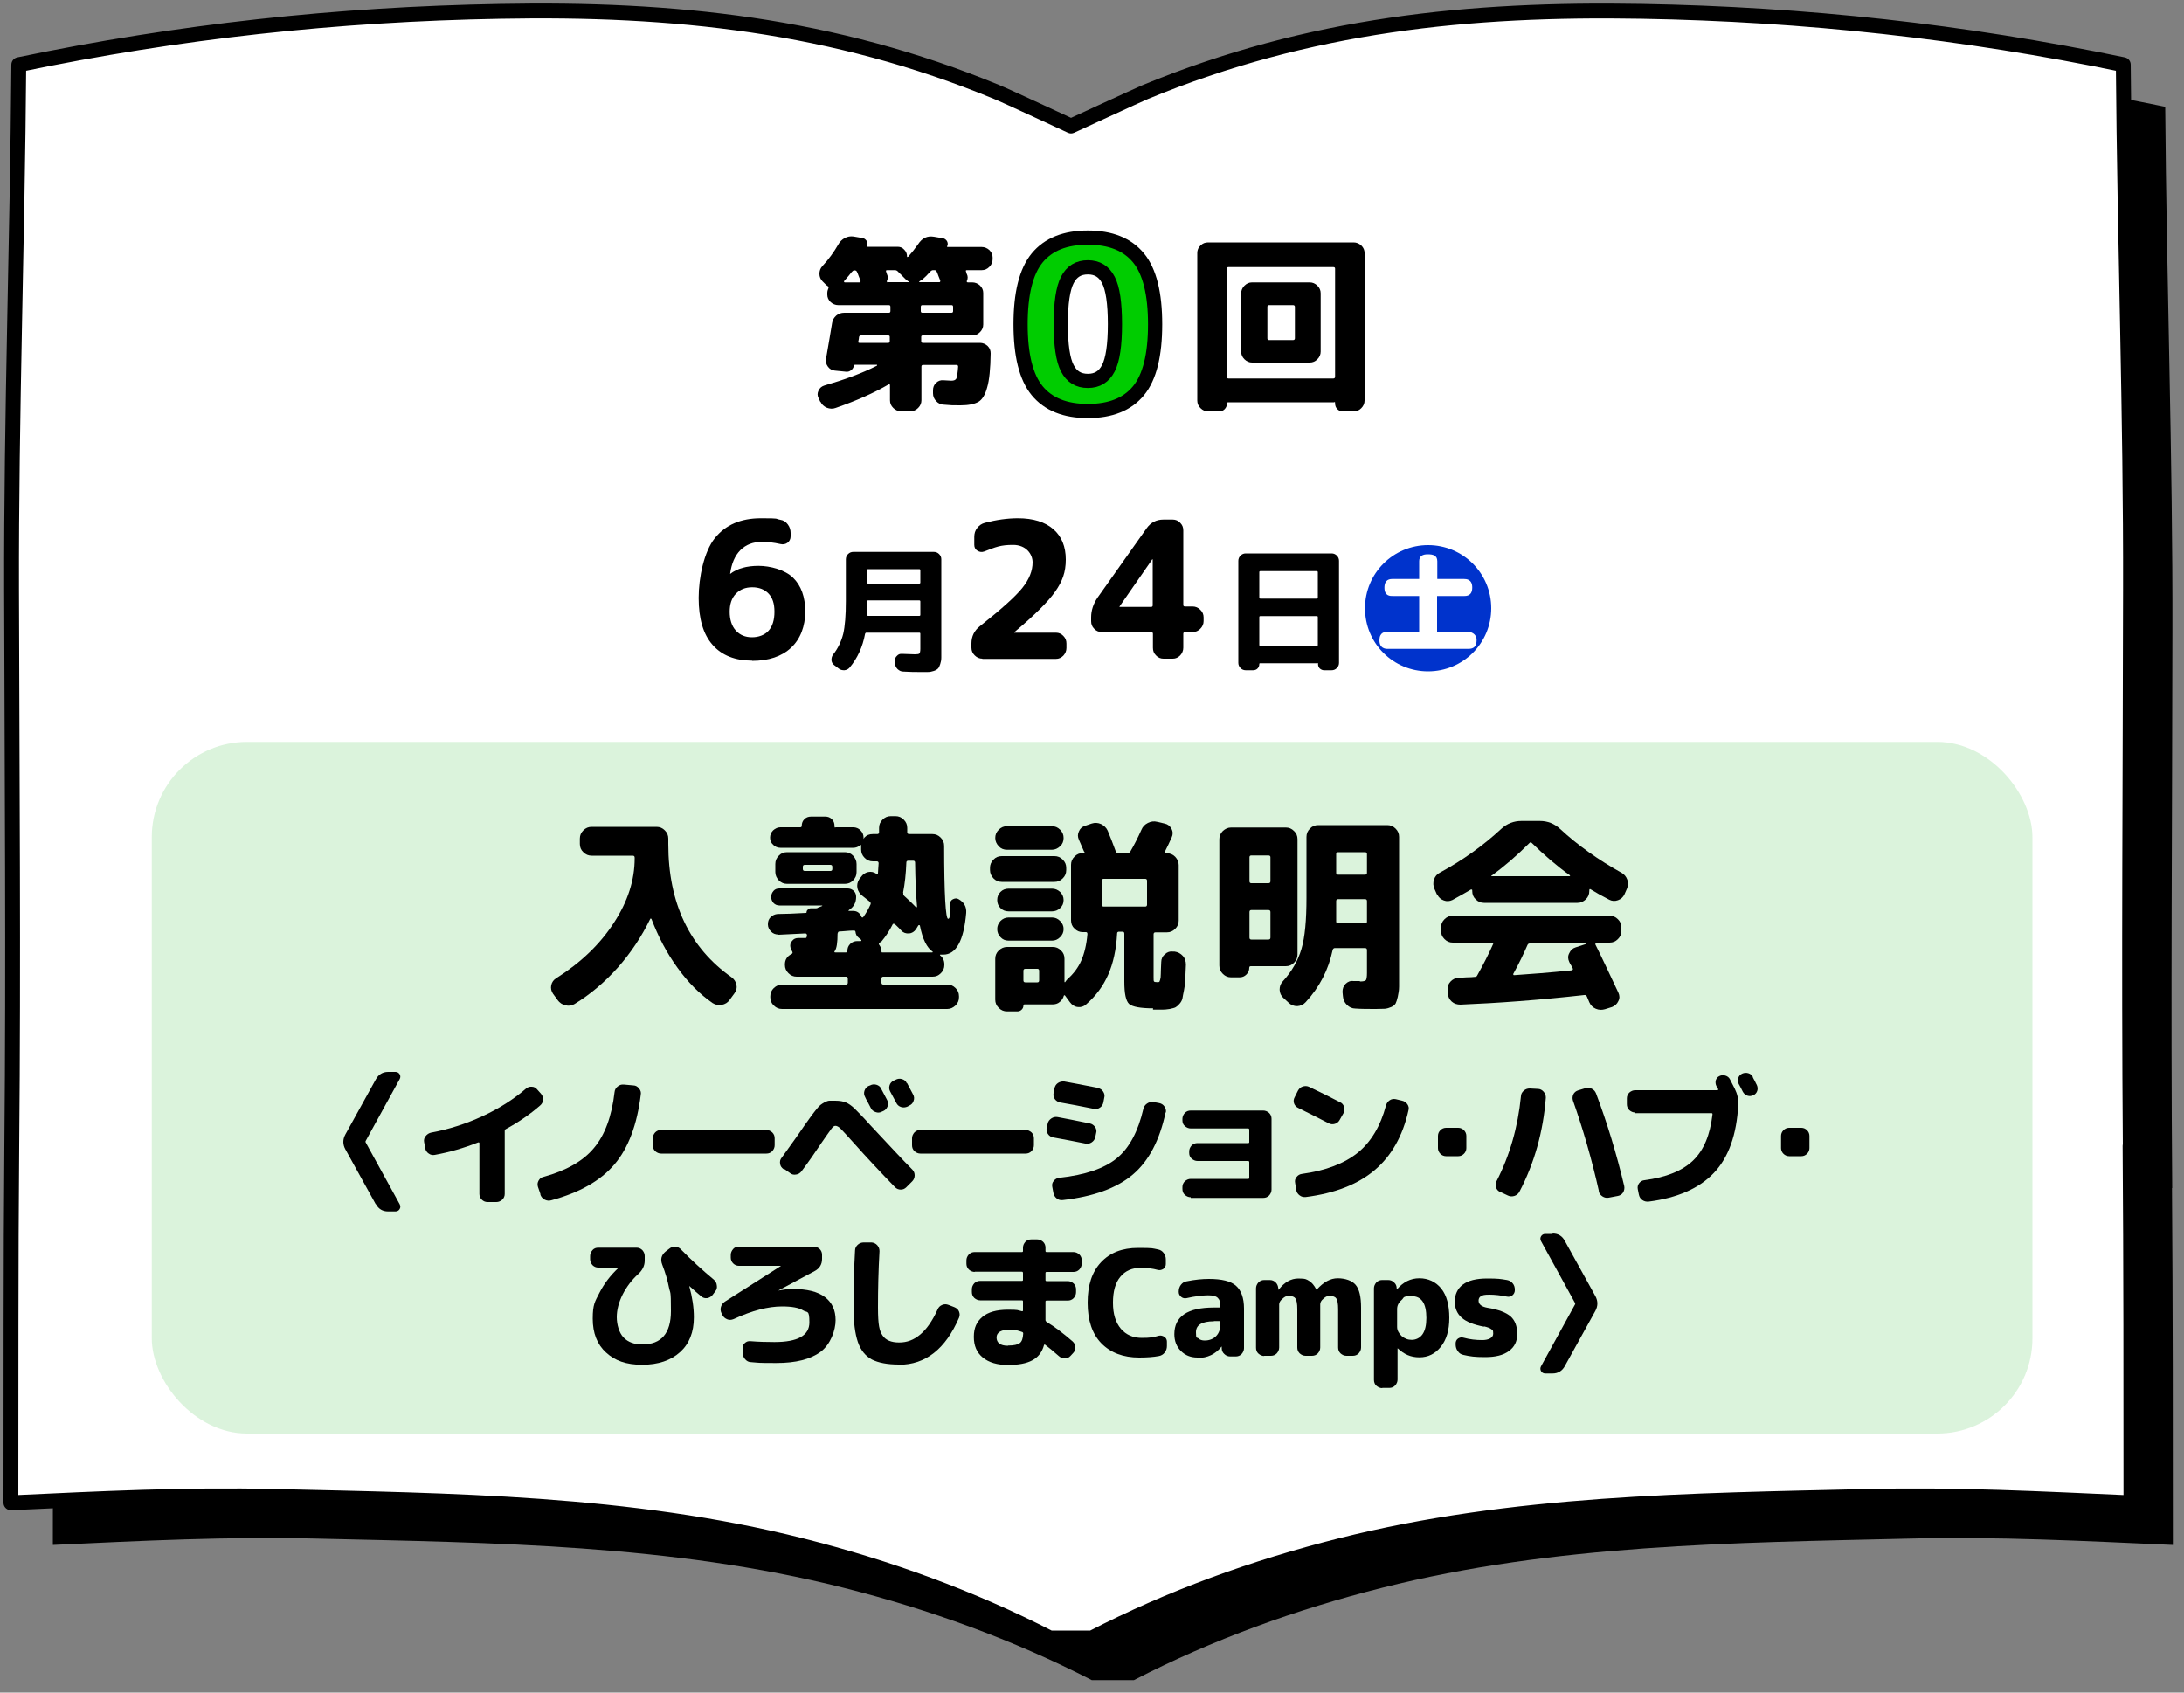 <?xml version="1.0" encoding="UTF-8"?><svg id="_レイヤー_1" xmlns="http://www.w3.org/2000/svg" viewBox="0 0 1000 775"><rect x="0" y="0" width="1000" height="775" fill="#808080" stroke="none"/><defs><style>.cls-1{fill:#0c0;stroke-width:6.5px;}.cls-1,.cls-2{stroke:#000;stroke-linecap:round;stroke-linejoin:round;}.cls-3{fill:#4ec753;opacity:.2;}.cls-3,.cls-4,.cls-5{stroke-width:0px;}.cls-5{fill:#03c;}.cls-2{fill:#fff;stroke-width:6.8px;}</style></defs><path class="cls-4" d="m994.6,544c-.7-84.8,0-169.6.1-254.4.2-80.5-2.7-160.1-3.3-240.7-73.2-15.2-145.9-23.1-220.4-24.4-79.1-1.4-152.5,6-227.3,36.9-3.8,1.6-34.1,15.6-34.1,15.6,0,0-30.3-14.1-34.1-15.6-74.8-30.8-148.2-38.3-227.3-36.9-74.5,1.3-147.2,9.2-220.4,24.4-.6,80.6-3.5,160.2-3.3,240.7.2,84.8.9,169.6.1,254.4-.5,54.5-.3,109.2-.4,163.4,40.6-1.9,80-3.9,120.8-2.9,80.7,1.9,162.3,2.6,241.2,22.5,39.3,9.9,77.7,23.8,113.7,42.3h19.3c36-18.6,74.4-32.4,113.7-42.3,78.9-19.9,160.5-20.6,241.2-22.5,40.7-1,80.2,1.1,120.8,2.9,0-54.3,0-108.9-.4-163.4Z"/><path class="cls-2" d="m975.4,524.7c-.7-84.8,0-169.6.1-254.4.2-80.5-2.7-160.1-3.3-240.7-73.2-15.2-145.9-23.1-220.4-24.4-79.1-1.4-152.5,6-227.3,36.9-3.8,1.6-34.1,15.6-34.1,15.6,0,0-30.3-14.1-34.1-15.6C381.5,11.2,308.1,3.7,229,5.2,154.5,6.5,81.7,14.4,8.6,29.6c-.6,80.6-3.5,160.2-3.3,240.7.2,84.8.9,169.6.1,254.4-.5,54.5-.3,109.2-.4,163.4,40.6-1.9,80-3.9,120.8-2.9,80.7,1.9,162.3,2.6,241.2,22.5,39.3,9.9,77.7,23.8,113.7,42.3h19.3c36-18.6,74.4-32.4,113.7-42.3,78.9-19.9,160.5-20.6,241.2-22.5,40.7-1,80.2,1.1,120.8,2.9,0-54.3,0-108.9-.4-163.4Z"/><path class="cls-4" d="m375.6,184l-.8-1.7c-.6-1.2-.6-2.3,0-3.5.6-1.2,1.4-1.9,2.7-2.3,9-2.6,17-5.5,23.9-9,.1,0,.2-.1.2-.3s0-.2-.2-.2h-9.9c-.2,0-.4.1-.5.4-.2.9-.6,1.6-1.3,2.1-.7.6-1.5.8-2.4.7l-5-.5c-1.3-.1-2.4-.7-3.2-1.8-.8-1.1-1.1-2.2-.9-3.5,1.3-7.7,2.3-13.2,2.8-16.5.2-1.4.9-2.5,1.9-3.4,1-.9,2.3-1.3,3.7-1.3h20.4c.5,0,.7-.3.7-.8v-1.9c0-.5-.2-.8-.7-.8h-23.2c-1.3,0-2.5-.5-3.5-1.4-1-1-1.5-2.1-1.5-3.4v-.7c0-.8.2-1.5.5-2.2.2-.5.1-.8-.3-1-.2-.1-.6-.4-1-.8l-1.4-1.4c-.9-.9-1.4-2.1-1.4-3.4,0-1.4.4-2.5,1.3-3.5,3-3.2,5.4-6.6,7.3-9.9.7-1.3,1.7-2.3,3-3,1.3-.7,2.7-.9,4-.7l4.1.7c.8.1,1.4.6,1.9,1.3.4.8.5,1.5.2,2.3-.2.3,0,.4.3.4h13.7c1.2,0,2.2.4,3,1.3.8.8,1.3,1.8,1.3,3s0,.2.2.3c.1,0,.2,0,.3,0,1.7-1.9,3.2-3.8,4.6-5.8,1.8-2.8,4.2-3.9,7.2-3.4l4.1.7c.8.1,1.4.6,1.9,1.3.4.8.5,1.6.1,2.3-.2.3,0,.4.3.4h15.5c1.3,0,2.5.5,3.5,1.4,1,1,1.5,2.1,1.5,3.4v.8c0,1.3-.5,2.5-1.5,3.5-1,1-2.1,1.5-3.5,1.5h-6.8c-.4,0-.6.2-.4.6,0,.1.1.3.2.6,0,.3.1.4.2.6.5,1,.5,2.1,0,3.1-.1.5,0,.7.5.7h2c1.3,0,2.5.5,3.5,1.4,1,1,1.5,2.1,1.5,3.4v14.5c0,1.3-.5,2.5-1.5,3.5-1,1-2.1,1.5-3.5,1.5h-22.7c-.5,0-.7.2-.7.7v1.9c0,.5.2.8.7.8h26.2c1.3,0,2.5.5,3.5,1.4,1,1,1.4,2.1,1.4,3.4-.1,7-.6,12.2-1.6,15.6-.9,3.4-2.3,5.6-4,6.6-1.8,1-4.5,1.6-8.2,1.6s-4.4,0-7.6-.3c-1.4,0-2.6-.6-3.5-1.6-1-1-1.5-2.2-1.5-3.6v-1.4c0-1.3.4-2.4,1.3-3.3,1-1,2.1-1.4,3.4-1.3,2.2.1,3.4.2,3.7.2,1.2,0,1.9-.3,2.3-1,.3-.7.6-2.5.8-5.4,0-.5-.2-.8-.7-.8h-15.4c-.5,0-.7.3-.7.8v15.4c0,1.3-.5,2.5-1.5,3.5-1,1-2.1,1.5-3.5,1.5h-4.4c-1.3,0-2.5-.5-3.5-1.5-1-1-1.5-2.1-1.5-3.5v-6.9c0-.2,0-.3-.2-.4-.1,0-.3,0-.4,0-6.7,3.9-14.8,7.5-24.3,10.8-1.3.5-2.7.4-4-.1-1.4-.6-2.3-1.5-2.9-2.7Zm14.5-59.6c-.8,1-1.9,2.4-3.6,4.3-.1.1-.1.2,0,.4,0,.1.2.2.3.2h6.8c.2,0,.3,0,.4-.3,0-.2.1-.3,0-.5-.2-.5-.4-1.1-.8-2-.3-.9-.6-1.6-.8-2-.2-.5-.6-.7-1.1-.7s-.9.2-1.2.7Zm3.5,32.6h13.1c.5,0,.7-.3.7-.8v-1.9c0-.5-.2-.7-.7-.7h-12.5c-.5,0-.8.3-.9.8,0,.2,0,.5-.1.9,0,.4-.2.8-.2,1-.1.5,0,.7.6.7Zm13.1-27.8h9.4c.1,0,.2,0,.2-.1s0-.2-.2-.2c-.5-.2-.9-.6-1.4-1l-3.7-3.7c-.3-.3-.8-.5-1.2-.5h-3.6c-.5,0-.6.2-.5.6,0,.1.1.3.2.6,0,.3.2.4.2.6.5,1,.5,2.1,0,3.1-.1.5,0,.7.5.7Zm15.2-1c-.5.3-.8.6-1,.7,0,0,0,.1,0,.2s0,.1.2.1h9c.2,0,.3,0,.4-.3,0-.2.1-.3,0-.5-.2-.5-.4-1.1-.8-2-.3-.9-.6-1.6-.8-2-.2-.5-.5-.7-1-.7h-.7c-.4,0-.8.2-1.2.6-1.2,1.4-2.5,2.7-3.9,3.9Zm14.5,14.2v-1.9c0-.5-.2-.8-.7-.8h-13.4c-.5,0-.7.3-.7.8v1.9c0,.5.2.8.7.8h13.4c.5,0,.7-.3.7-.8Z"/><path class="cls-1" d="m521.3,178.9c-5.1,6.2-12.8,9.3-23.2,9.3s-18.1-3.1-23.2-9.3c-5.1-6.2-7.6-16.4-7.6-30.4s2.5-24.2,7.6-30.4c5.1-6.2,12.8-9.3,23.2-9.3s18.1,3.1,23.2,9.3c5.1,6.2,7.6,16.4,7.6,30.4s-2.5,24.2-7.6,30.4Zm-13.8-50.7c-2-3.9-5.1-5.8-9.4-5.8s-7.4,1.9-9.4,5.8c-2,3.9-3,10.6-3,20.2s1,16.4,3,20.2c2,3.9,5.1,5.8,9.4,5.8s7.4-1.9,9.4-5.8c2-3.9,3-10.6,3-20.2s-1-16.4-3-20.2Z"/><path class="cls-4" d="m553.2,188.4c-1.3,0-2.5-.5-3.5-1.5-1-1-1.5-2.1-1.5-3.5v-67.6c0-1.3.5-2.5,1.5-3.4,1-1,2.1-1.4,3.5-1.4h66.6c1.3,0,2.5.5,3.5,1.4,1,1,1.5,2.1,1.5,3.4v67.6c0,1.3-.5,2.5-1.5,3.5-1,1-2.1,1.5-3.5,1.5h-5c-1,0-1.8-.4-2.5-1.1-.7-.7-1-1.6-1-2.6s-.2-.5-.5-.5h-48.5c-.3,0-.5.2-.5.5,0,1-.3,1.8-1,2.6-.7.7-1.5,1.1-2.5,1.1h-5Zm8.5-65.4v49.5c0,.5.3.8.8.8h48c.5,0,.8-.3.8-.8v-49.5c0-.5-.3-.7-.8-.7h-48c-.5,0-.8.2-.8.7Zm11.6,43c-1.3,0-2.5-.5-3.5-1.5-1-1-1.5-2.1-1.5-3.5v-26.7c0-1.3.5-2.5,1.5-3.5,1-1,2.1-1.5,3.5-1.5h26.4c1.3,0,2.5.5,3.5,1.5,1,1,1.5,2.1,1.5,3.5v26.7c0,1.3-.5,2.5-1.5,3.5-1,1-2.1,1.5-3.5,1.5h-26.4Zm7-25.5v14.4c0,.5.2.8.7.8h11.1c.5,0,.8-.3.8-.8v-14.4c0-.5-.3-.8-.8-.8h-11.1c-.5,0-.7.3-.7.8Z"/><path class="cls-4" d="m344.4,302.5c-7.8,0-13.9-2.4-18.1-7.2-4.3-4.8-6.4-12-6.4-21.5s2.5-21.3,7.4-27.4c4.9-6.1,11.9-9.1,21.1-9.1s6.1.2,8.9.7c1.4.2,2.5.9,3.4,2.1.9,1.2,1.3,2.5,1.3,3.9v1.6c0,1.2-.5,2.2-1.4,2.9-1,.7-2,.9-3.3.6-3.1-.7-5.9-1-8.4-1-4.1,0-7.4,1.3-9.9,3.8-2.5,2.5-4.1,6.2-4.7,10.9,0,0,0,0,0,0h0c3.2-2.5,7.6-3.7,13-3.7s12.1,1.8,15.8,5.4c3.7,3.6,5.6,8.8,5.6,15.5s-2.2,12.6-6.5,16.6-10.3,6-17.9,6Zm0-33.6c-3.1,0-5.6,1-7.5,3-1.9,2-2.8,4.7-2.8,8.2s.9,6.5,2.8,8.6c1.9,2.1,4.4,3.1,7.4,3.1s5.8-1,7.6-3c1.8-2,2.7-4.9,2.7-8.7s-.9-6.4-2.7-8.3c-1.8-1.9-4.3-2.9-7.5-2.9Z"/><path class="cls-4" d="m381.9,304.5c-.7-.5-1.1-1.3-1.2-2.2,0-1,.2-1.8.7-2.5,2.3-2.9,3.8-6.1,4.7-9.6.8-3.5,1.2-8.5,1.2-15v-19.1c0-.9.3-1.7,1-2.4.7-.7,1.5-1,2.4-1h36.9c.9,0,1.7.3,2.4,1,.7.7,1,1.5,1,2.4v40.6c0,1.9,0,3.3,0,4.4,0,1.1-.2,2.1-.5,3-.3.9-.6,1.6-1,2-.4.4-1,.8-1.9,1.1-.9.3-1.8.5-2.8.5-1,0-2.3,0-4,0s-4,0-7.2-.2c-1,0-1.8-.4-2.6-1.1-.7-.7-1.1-1.5-1.2-2.5v-1.3c-.1-.9.2-1.7.9-2.3.6-.7,1.4-1,2.4-.9,2.9.1,4.8.2,5.8.2s1.9-.1,2.1-.4c.2-.2.4-1,.4-2.1v-6.9c0-.4-.2-.5-.5-.5h-24.2c-.3,0-.5.2-.6.5-1.1,6-3.5,11.2-7.1,15.5-.6.7-1.4,1.1-2.4,1.2-1,0-1.9-.2-2.6-.8l-2.1-1.6Zm15.1-43.4v5.6c0,.4.2.5.5.5h23.4c.4,0,.5-.2.5-.5v-5.6c0-.3-.2-.5-.5-.5h-23.4c-.4,0-.5.2-.5.5Zm0,18.5v1.9c0,.3.2.5.5.5h23.4c.4,0,.5-.2.5-.5v-6.1c0-.3-.2-.5-.5-.5h-23.4c-.4,0-.5.2-.5.5v4.1Z"/><path class="cls-4" d="m449.8,301.6c-1.3,0-2.5-.5-3.5-1.5-1-1-1.5-2.1-1.5-3.5v-2c0-3.2,1.3-5.9,3.9-7.9,9.7-7.7,16.2-13.5,19.4-17.5,3.2-4,4.7-7.9,4.7-11.7s-3-8-8.9-8-8,1-13.2,3c-1.1.4-2.1.3-3.1-.3-1-.6-1.5-1.5-1.5-2.7v-3.7c0-1.5.4-2.9,1.3-4,.9-1.2,2-2,3.5-2.4,5.3-1.4,10.4-2.1,15.2-2.1,7,0,12.4,1.7,16.2,5,3.8,3.3,5.7,8,5.7,13.9s-1.6,10-4.8,14.6c-3.2,4.6-9.5,10.9-18.8,18.7,0,0,0,.1,0,.2s0,0,0,0h19.1c1.3,0,2.5.5,3.4,1.5,1,1,1.4,2.1,1.4,3.5v2c0,1.3-.5,2.5-1.4,3.5-1,1-2.1,1.5-3.4,1.5h-33.7Z"/><path class="cls-4" d="m504.4,289.4c-1.3,0-2.5-.5-3.4-1.5-1-1-1.4-2.1-1.4-3.5v-1.7c0-3.2,1-6.2,2.9-9l22.5-31.8c1.9-2.7,4.5-4,7.7-4h4.3c1.3,0,2.5.5,3.4,1.5,1,1,1.4,2.1,1.4,3.5v34.1c0,.5.3.7.8.7h3.5c1.3,0,2.5.5,3.5,1.5,1,1,1.5,2.1,1.5,3.5v1.7c0,1.3-.5,2.5-1.5,3.5-1,1-2.1,1.5-3.5,1.5h-3.5c-.5,0-.8.3-.8.8v6.4c0,1.3-.5,2.5-1.4,3.5-1,1-2.1,1.5-3.4,1.5h-4.3c-1.3,0-2.5-.5-3.4-1.5-1-1-1.4-2.1-1.4-3.5v-6.4c0-.5-.3-.8-.8-.8h-22.6Zm8.2-11.7h0c0,.1,0,.2,0,.2h14.4c.5,0,.8-.2.8-.7v-21.1c0,0,0,0,0,0-.1,0-.2,0-.2,0l-15,21.6Z"/><path class="cls-4" d="m570.4,306.9c-.9,0-1.7-.3-2.4-1-.7-.7-1-1.5-1-2.4v-46.7c0-.9.3-1.7,1-2.4.7-.7,1.5-1,2.4-1h39.3c.9,0,1.7.3,2.4,1,.7.7,1,1.5,1,2.4v46.7c0,.9-.3,1.7-1,2.4-.7.7-1.5,1-2.4,1h-3.4c-.8,0-1.4-.3-2-.8-.5-.5-.8-1.2-.8-2s-.1-.4-.4-.4h-26.1c-.3,0-.4.1-.4.4,0,.8-.3,1.5-.8,2-.5.5-1.2.8-2,.8h-3.4Zm6.2-44.9v11.6c0,.3.2.5.5.5h25.8c.4,0,.5-.2.5-.5v-11.6c0-.3-.2-.5-.5-.5h-25.8c-.4,0-.5.2-.5.5Zm0,20.6v12.7c0,.3.2.5.5.5h25.8c.4,0,.5-.2.5-.5v-12.7c0-.4-.2-.5-.5-.5h-25.8c-.4,0-.5.2-.5.5Z"/><path class="cls-5" d="m682.8,278.5c0,16-12.9,28.9-28.9,28.9s-28.9-12.8-28.9-28.9,13-28.9,28.9-28.9,28.9,12.8,28.9,28.9Zm-24.7-13.4v-8.1c0-2.8-2.1-3.2-4.4-3.2s-3.9.8-3.9,3.2v8.1h-12.1c-1.3,0-3.8.1-3.8,4s2.7,3.8,3.8,3.8h12.1v16.4h-14.4c-1.4,0-3.8.2-3.8,3.9s2.7,3.9,3.8,3.9h36.9c2.5,0,3.8-1.1,3.8-4.1s-2.9-3.7-3.8-3.7h-14.3v-16.4h12.3c1.3,0,3.8-.1,3.8-3.9s-2.7-3.9-3.8-3.9h-12.3Z"/><rect class="cls-3" x="69.5" y="339.7" width="861.1" height="316.7" rx="43.6" ry="43.6"/><path class="cls-4" d="m255.4,458l-2.2-3c-.8-1.2-1.1-2.5-.8-3.9.3-1.4,1.1-2.5,2.3-3.2,11.2-7.1,20-15.5,26.4-25.4,6.4-9.8,9.5-19.6,9.5-29.5v-.3c0-.6-.3-.9-.9-.9h-18.8c-1.5,0-2.7-.5-3.8-1.6-1.1-1-1.6-2.3-1.6-3.8v-2.4c0-1.5.5-2.7,1.6-3.8,1.1-1.1,2.3-1.6,3.8-1.6h29.7c1.5,0,2.7.5,3.8,1.6,1.1,1.1,1.6,2.3,1.6,3.8v2.5c0,27,9.7,47.4,29,61,1.2.9,1.9,2,2.2,3.4.3,1.4,0,2.7-.9,3.9l-2.2,3c-.9,1.3-2.1,2-3.6,2.3s-2.9,0-4.2-.8c-5.9-4.1-11.3-9.5-16.1-16.2-4.9-6.7-8.8-14.2-11.9-22.3,0-.1-.2-.2-.3-.2s-.3,0-.3.2c-3.9,8-8.8,15.4-14.8,22.2-6,6.7-12.6,12.3-19.8,16.7-1.3.8-2.7,1-4.2.6-1.5-.3-2.7-1.2-3.6-2.4Z"/><path class="cls-4" d="m356.4,427.9c-1.3,0-2.4-.4-3.3-1.3-.9-.9-1.5-2-1.5-3.3,0-1.3.3-2.4,1.2-3.3.9-.9,2-1.4,3.2-1.5,3.3,0,7.7-.2,13.1-.5.1,0,.2,0,.2-.3,0-.4.2-.9.6-1.2s.8-.6,1.2-.6h2.2c.4,0,.9,0,1.2-.3.1,0,.4-.2.8-.3.4-.2.7-.3,1-.4.1,0,.2-.1.2-.2s0-.1-.2-.1h-19.4c-1.1,0-2-.4-2.7-1.1-.7-.8-1.1-1.7-1.1-2.8s.4-2,1.1-2.8c.7-.8,1.6-1.1,2.7-1.1h31.2c1.1,0,2,.4,2.8,1.1.8.8,1.1,1.7,1.1,2.8,0,2.6-1.1,4.6-3.3,6h0c0,0,0,0,0,0-.3.3-.3.4,0,.4s.5,0,.8,0c.3,0,.6,0,.8,0,2-.1,3.4.8,4.2,2.8,0,.1.2.2.3.2.2,0,.3,0,.4-.1,1.4-1.9,2.5-3.9,3.4-5.9.2-.5,0-.9-.3-1.2-.8-.6-1.9-1.5-3.4-2.7-1.2-.9-2-2.1-2.3-3.5-.3-1.5,0-2.8.8-4.1l.8-1c.8-1.2,1.9-2,3.3-2.3,1.4-.3,2.6,0,3.8.8.4.3.7.2.7-.3,0-1,.2-2.4.3-4.5,0-.6-.3-.9-.8-.9h-1.8c-1.5,0-2.7-.5-3.8-1.6-1.1-1.1-1.6-2.3-1.6-3.8v-1.8c0-.4-.1-.4-.4-.2-1,.8-2,1.2-3.2,1.2h-33.4c-1.3,0-2.4-.5-3.3-1.4-1-.9-1.4-2-1.4-3.3s.5-2.4,1.4-3.3c1-.9,2.1-1.4,3.3-1.4h9.1c.4,0,.7-.2.7-.7,0-1.2.4-2.2,1.2-3,.8-.8,1.8-1.2,3-1.2h6.6c1.2,0,2.2.4,3,1.2.8.8,1.2,1.8,1.2,3s.2.7.7.7h7.9c1.3,0,2.4.5,3.3,1.4,1,1,1.4,2.1,1.4,3.3s.1.3.4,0c1-1.1,2.2-1.6,3.9-1.6h2c.5,0,.8-.3.8-.8v-2c0-1.5.5-2.7,1.6-3.8s2.3-1.6,3.8-1.6h2.1c1.5,0,2.7.5,3.8,1.6,1.1,1.1,1.6,2.3,1.6,3.8v2c0,.5.3.8.9.8h10.6c1.5,0,2.7.5,3.8,1.6,1.1,1.1,1.6,2.3,1.6,3.8,0,22.3.7,33.4,1.8,33.4s.7-2.3.9-6.8c0-1,.5-1.8,1.4-2.2s1.7-.5,2.5,0c2.5,1.4,3.7,3.5,3.5,6.3-1.1,12.7-4.6,19.1-10.5,19.1s-1,0-1.3,0c-.1,0-.2,0-.2.1s0,.2,0,.2c1.3,1,2,2.4,2,4.2v.2c0,1.5-.5,2.7-1.6,3.8-1.1,1.1-2.3,1.6-3.8,1.6h-22.6c-.5,0-.8.3-.8.9v1.8c0,.6.3.9.8.9h29.3c1.5,0,2.7.5,3.8,1.6,1.1,1,1.6,2.3,1.6,3.8v.4c0,1.5-.5,2.7-1.6,3.8-1.1,1-2.3,1.6-3.8,1.6h-75.6c-1.5,0-2.7-.5-3.8-1.6-1.1-1-1.6-2.3-1.6-3.8v-.4c0-1.5.5-2.7,1.6-3.8,1.1-1,2.3-1.6,3.8-1.6h29.3c.5,0,.8-.3.8-.9v-1.8c0-.6-.3-.9-.8-.9h-22.6c-1.5,0-2.7-.5-3.8-1.6-1.1-1.1-1.6-2.3-1.6-3.8v-.2c0-2.2,1-3.8,3.1-4.8.4-.3.5-.6.3-1-.3-.5-.6-1.2-.9-2.1-.2-1.1,0-2,.8-2.9.7-.9,1.6-1.3,2.8-1.3h1.8c.8,0,1.3,0,1.5,0,.3,0,.4-.1.5-.3,0-.2.2-.5.2-.9,0-.6-.3-.9-.8-.9-4.6.2-8.6.4-12.2.6Zm11.2-23.2h-7.2c-1.5,0-2.7-.5-3.8-1.6-1-1.1-1.6-2.3-1.6-3.8v-3.7c0-1.5.5-2.7,1.6-3.8,1-1.1,2.3-1.6,3.8-1.6h26.4c1.5,0,2.7.5,3.8,1.6,1,1.1,1.6,2.3,1.6,3.8v3.7c0,1.5-.5,2.7-1.6,3.8-1,1.1-2.3,1.6-3.8,1.6h-19.2Zm0-7.8v1c0,.6.3.9.9.9h11.7c.6,0,.9-.3.9-.9v-1c0-.6-.3-.9-.9-.9h-11.7c-.6,0-.9.3-.9.9Zm15.9,30.4h0c0,4.3-.4,7-1.3,8.2-.3.4-.2.6.3.6h4.8c.4,0,.7-.2.7-.7,0-1.3.4-2.3,1.3-3.2.9-.9,2-1.3,3.2-1.3h1.6c.1,0,.2,0,.3-.2,0-.1,0-.2,0-.3l-1.2-1c-.9-.7-1.4-1.6-1.5-2.8-.1-.4-.4-.6-.9-.5h-.5c-.7,0-1.7.1-3,.2s-2.3.2-2.9.2c-.5,0-.8.3-.8.9Zm20,3.7c-.1.2-.4.4-.8.7-.4.3-.4.7,0,1.1.6.9.9,1.7.9,2.6s.2.7.7.7h22.6c.1,0,.2-.2.2-.3-2.7-1.8-4.7-5.8-5.9-12,0-.1-.2-.2-.3-.2-.1,0-.3,0-.4.1l-1.1,1.8c-.8,1.1-1.8,1.8-3.2,1.9-1.4.1-2.6-.3-3.5-1.3-.6-.7-1.6-1.7-2.9-2.9-.1-.1-.3-.2-.6-.2s-.4,0-.5.3c-1.4,2.8-3.1,5.4-5.1,7.8Zm10.1-22.2c-.1.6,0,1,.4,1.4,2,1.8,3.8,3.5,5.4,5.2,0,.1.2.2.3,0,.1,0,.2-.2.2-.3-.5-5.4-.8-12.2-.9-20.1,0-.6-.3-.9-.9-.9h-2.2c-.6,0-.9.3-.9.8-.2,5.2-.7,9.8-1.5,13.8Z"/><path class="cls-4" d="m458.7,403.8c-1.5,0-2.7-.5-3.8-1.6-1-1.1-1.6-2.3-1.6-3.8v-1c0-1.5.5-2.7,1.6-3.8,1-1.1,2.3-1.6,3.8-1.6h24.1c1.5,0,2.7.5,3.8,1.6,1.1,1.1,1.6,2.3,1.6,3.8v1c0,1.5-.5,2.7-1.6,3.8-1.1,1.1-2.3,1.6-3.8,1.6h-24.1Zm69.3,57.9c-5.8,0-9.5-.7-11-2-1.5-1.4-2.2-4.8-2.2-10.2v-22c0-.6-.3-.9-.8-.9h-1.6c-.6,0-.9.3-.9.8-.4,7.4-1.8,13.7-4.1,18.9-2.3,5.2-5.6,9.7-10.1,13.6-1.1,1-2.4,1.4-3.9,1.2-1.5-.2-2.6-1-3.5-2.2l-2.2-3c-.3-.3-.4-.3-.6,0-.3,1.2-1,2.2-1.9,2.9-.9.8-2.1,1.1-3.3,1.1h-12.8c-.3,0-.5.2-.5.5,0,.8-.3,1.4-.8,1.9-.5.5-1.2.8-1.9.8h-4.8c-1.5,0-2.7-.5-3.8-1.6-1.1-1.1-1.6-2.3-1.6-3.8v-18.7c0-1.5.5-2.7,1.6-3.8,1.1-1,2.3-1.6,3.8-1.6h20.9c1.5,0,2.7.5,3.8,1.6,1.1,1,1.6,2.3,1.6,3.8v10.5c0,.1,0,.2.1.2s.2,0,.2,0c.4-.6.8-1.1,1.1-1.4,2.8-2.5,4.9-5.3,6.3-8.5,1.4-3.2,2.4-7.3,2.8-12.1,0-.6-.2-.9-.7-.9h-1.4c-1.5,0-2.7-.5-3.8-1.6-1.1-1-1.6-2.3-1.6-3.8v-25.4c0-1.5.5-2.7,1.6-3.8,1.1-1.1,2.3-1.6,3.8-1.6s.7-.3.5-.8c-1-2.4-1.8-4.2-2.3-5.3-.6-1.3-.6-2.5,0-3.8.5-1.3,1.5-2.2,2.9-2.6l2.9-1c1.5-.5,2.9-.4,4.3.2,1.4.7,2.5,1.7,3.1,3.1,1.2,2.8,2.4,6,3.7,9.5.2.4.5.7,1,.7h4.5c.4,0,.8-.2,1.1-.6,1.7-2.9,3.4-6.2,5.1-10,.6-1.5,1.6-2.5,3-3.2,1.4-.7,2.8-.9,4.3-.5l3.4.8c1.4.3,2.4,1.1,3.1,2.4.7,1.3.7,2.6.1,3.9-1,2.3-2.1,4.5-3.1,6.5-.3.5-.1.8.4.8h.5c1.5,0,2.7.5,3.8,1.6,1,1.1,1.6,2.3,1.6,3.8v25.4c0,1.5-.5,2.7-1.6,3.8s-2.3,1.6-3.8,1.6h-5.2c-.6,0-.9.3-.9.9v19.5c0,1.2,0,1.9.2,2.1.2.2.6.3,1.4.3s.7,0,.9-.1c.2,0,.3-.4.5-1,.2-.6.3-1.5.3-2.7,0-1.2.1-3,.2-5.4,0-1.5.6-2.7,1.7-3.6,1.1-1,2.3-1.4,3.7-1.2h.7c1.5.2,2.8.9,3.8,2,1,1.1,1.4,2.5,1.4,4-.1,2.8-.2,5.1-.3,6.8,0,1.7-.3,3.4-.6,5-.3,1.6-.6,2.8-.7,3.7-.2.8-.6,1.6-1.3,2.4-.7.8-1.3,1.3-1.8,1.6-.5.3-1.4.5-2.7.8-1.3.2-2.4.3-3.3.3h-4.4Zm-46.4-83.4c1.5,0,2.7.5,3.8,1.6,1.1,1.1,1.6,2.3,1.6,3.8s-.5,2.8-1.6,3.8-2.3,1.6-3.8,1.6h-20.5c-1.5,0-2.8-.5-3.8-1.6s-1.6-2.3-1.6-3.8.5-2.7,1.6-3.8c1.1-1.1,2.3-1.6,3.8-1.6h20.5Zm-19.8,39c-1.5,0-2.7-.5-3.7-1.5-1-1-1.5-2.2-1.5-3.7s.5-2.7,1.5-3.7c1-1,2.2-1.5,3.7-1.5h19.9c1.4,0,2.6.5,3.7,1.5,1,1,1.6,2.2,1.6,3.7s-.5,2.7-1.6,3.7c-1,1-2.3,1.5-3.7,1.5h-19.9Zm0,13.4c-1.5,0-2.7-.5-3.7-1.6-1-1-1.5-2.3-1.5-3.7s.5-2.6,1.5-3.7c1-1,2.2-1.6,3.7-1.6h19.9c1.4,0,2.6.5,3.7,1.6s1.6,2.3,1.6,3.7-.5,2.6-1.6,3.7-2.3,1.6-3.7,1.6h-19.9Zm14,18.2v-4.4c0-.6-.3-.9-.8-.9h-5.5c-.6,0-.9.3-.9.9v4.4c0,.6.3.9.9.9h5.5c.5,0,.8-.3.8-.9Zm29.5-33.8h19.1c.5,0,.8-.3.8-.9v-10.9c0-.6-.3-.9-.8-.9h-19.1c-.5,0-.8.3-.8.9v10.9c0,.6.3.9.8.9Z"/><path class="cls-4" d="m563.7,447.5c-1.5,0-2.7-.5-3.8-1.6-1.1-1.1-1.6-2.3-1.6-3.8v-57.8c0-1.5.5-2.7,1.6-3.8,1.1-1,2.3-1.6,3.8-1.6h25c1.5,0,2.7.5,3.8,1.6,1.1,1,1.6,2.3,1.6,3.8v52.7c0,1.5-.5,2.7-1.6,3.8s-2.3,1.6-3.8,1.6h-16c-.4,0-.7.2-.7.7,0,1.2-.4,2.2-1.3,3.1s-1.9,1.3-3.2,1.3h-3.9Zm8.4-55v11c0,.6.3.9.8.9h7.9c.6,0,.9-.3.9-.9v-11c0-.5-.3-.8-.9-.8h-7.9c-.5,0-.8.3-.8.8Zm0,25.1v11.7c0,.6.3.9.8.9h7.9c.6,0,.9-.3.9-.9v-11.7c0-.6-.3-.9-.9-.9h-7.9c-.5,0-.8.3-.8.9Zm50.5,31.8c1.5,0,2.4-.2,2.8-.6.3-.4.5-1.5.5-3.3v-10.5c0-.6-.3-.9-.9-.9h-13.8c-.5,0-.8.3-1,.8-1.9,9.1-6,17.1-12.4,24-1,1.1-2.3,1.7-3.8,1.8-1.6,0-2.9-.5-4-1.6l-2.4-2.2c-1.1-1-1.6-2.2-1.7-3.7,0-1.5.4-2.7,1.4-3.8,4.2-4.6,7-9.5,8.6-14.9,1.6-5.4,2.3-13.2,2.3-23.5v-27.8c0-1.5.5-2.7,1.6-3.8,1-1.1,2.3-1.6,3.8-1.6h31.6c1.5,0,2.7.5,3.8,1.6,1.1,1.1,1.6,2.3,1.6,3.8v61.7c0,2.9,0,5.1,0,6.8,0,1.7-.3,3.3-.6,4.7-.3,1.4-.7,2.5-1,3.1-.4.6-1,1.2-2,1.6-.9.4-1.9.7-2.9.8-1,0-2.4.1-4.2.1-3.5,0-6.6,0-9.3-.2-1.5,0-2.8-.6-3.9-1.7s-1.7-2.4-1.8-3.9l-.2-2c0-1.5.4-2.7,1.4-3.7s2.2-1.5,3.6-1.3c1,0,2,0,3,0Zm2.4-26.6c.6,0,.9-.3.9-.8v-9.4c0-.6-.3-.9-.9-.9h-12.3c-.6,0-.9.3-.9.9v5.4c0,.4,0,1.1,0,2,0,.9,0,1.5,0,1.9,0,.6.3.9.8.9h12.5Zm-13.2-31.8v8.7c0,.5.3.8.9.8h12.3c.6,0,.9-.3.9-.8v-8.7c0-.5-.3-.8-.9-.8h-12.3c-.6,0-.9.3-.9.8Z"/><path class="cls-4" d="m657.9,409.5l-1.1-2.5c-.6-1.4-.7-2.8-.2-4.3.5-1.5,1.4-2.5,2.8-3.2,10.5-5.7,19.8-12.4,28-20,2.6-2.4,5.7-3.6,9.2-3.6h8.5c3.5,0,6.6,1.2,9.3,3.7,8.2,7.6,17.6,14.2,28,20,1.3.7,2.2,1.8,2.7,3.2.5,1.4.4,2.8-.2,4.2l-1.1,2.5c-.6,1.3-1.6,2.2-3,2.7-1.4.5-2.7.4-3.9-.2-3.3-1.7-6.2-3.3-8.6-4.8-.4-.3-.6,0-.6.5v.3c0,1.5-.5,2.7-1.6,3.8-1.1,1-2.3,1.6-3.8,1.6h-42.8c-1.5,0-2.7-.5-3.8-1.6-1.1-1-1.6-2.3-1.6-3.8v-.3c0-.2,0-.3-.2-.4-.2,0-.3,0-.4,0-2.2,1.3-5,2.9-8.5,4.8-1.3.6-2.6.7-3.9.2-1.4-.5-2.4-1.4-3-2.7Zm73,22.4c-.2,0-.3,0-.4.2,0,.2-.1.3,0,.4,2.7,5.3,6.1,12.7,10.5,22,.6,1.3.7,2.6,0,3.9-.6,1.3-1.6,2.2-2.9,2.7l-3.2,1c-1.4.4-2.8.4-4.2-.2-1.4-.6-2.4-1.6-3-3l-1.1-2.6c-.3-.6-.7-.8-1.2-.7-20.6,2.3-39.6,3.7-56.7,4.4-1.5,0-2.9-.4-4-1.4-1.1-1-1.7-2.3-1.8-3.8v-1.5c-.2-1.5.2-2.7,1.2-3.8,1-1.1,2.2-1.7,3.7-1.8.8,0,2-.1,3.7-.2,1.6,0,2.8-.1,3.7-.2.6,0,1-.2,1.2-.7,2.8-5,5.2-9.7,7.2-14.2.3-.5.1-.8-.4-.8h-18c-1.5,0-2.7-.5-3.8-1.6-1.1-1.1-1.6-2.3-1.6-3.8v-1.5c0-1.5.5-2.7,1.6-3.8,1.1-1.1,2.3-1.6,3.8-1.6h71.8c1.5,0,2.7.5,3.8,1.6,1.1,1.1,1.6,2.3,1.6,3.8v1.5c0,1.5-.5,2.7-1.6,3.8-1.1,1.1-2.3,1.6-3.8,1.6h-5.9Zm-47.9-31.1c-.3.3-.2.4.2.4h35.3c.4,0,.5-.1.3-.4-6.1-4.4-11.9-9.4-17.4-14.8-.4-.4-.8-.4-1.1,0-5.8,5.8-11.6,10.8-17.3,14.9Zm43.3,31.4c0,0,0-.1,0-.2s0,0-.2,0h-25.7c-.4,0-.8.2-1,.7-1.8,4.1-3.9,8.5-6.5,13.2,0,.1,0,.3,0,.4.1.2.3.2.5.2,7.6-.5,16.3-1.2,26.2-2.2.2,0,.3,0,.5-.3.1-.2.2-.4,0-.6-.1-.4-.4-.9-.8-1.5-.4-.6-.6-1.1-.8-1.5-.6-1.3-.7-2.6,0-3.9.6-1.4,1.6-2.3,2.9-2.7l4.6-1.5Z"/><path class="cls-4" d="m172.1,551.5l-14-25.3c-1.2-2.2-1.2-4.5,0-6.7l14-25.3c1.2-2.2,3.1-3.4,5.6-3.4h3.4c.8,0,1.5.4,1.9,1.1.4.7.4,1.5,0,2.2l-15.5,28.2c-.2.3-.2.6,0,.9l15.5,28.2c.4.8.4,1.5,0,2.2-.4.7-1.1,1.1-1.9,1.1h-3.4c-2.5,0-4.4-1.1-5.6-3.4Z"/><path class="cls-4" d="m194.7,525.5l-.5-2.5c-.2-1,0-2,.7-2.8.6-.8,1.5-1.4,2.5-1.6,8.1-1.5,15.9-4,23.5-7.5,7.6-3.5,14.2-7.7,19.9-12.6.8-.7,1.7-1,2.7-.9,1,0,1.9.5,2.5,1.3l1.7,1.9c.7.8,1,1.7.9,2.8,0,1.1-.5,1.9-1.3,2.6-4.6,4-9.8,7.6-15.7,10.8-.4.2-.5.5-.5.9v28.8c0,1-.4,1.9-1.1,2.6-.8.7-1.7,1.1-2.7,1.1h-4.1c-1,0-1.9-.4-2.6-1.1-.7-.7-1.1-1.6-1.1-2.6v-23.3c0-.1,0-.2-.2-.3-.1,0-.2-.1-.4,0-6.6,2.6-13.2,4.5-19.8,5.7-1,.2-2,0-2.8-.6-.9-.6-1.4-1.4-1.6-2.4Z"/><path class="cls-4" d="m247.5,546.9l-1.2-3.5c-.3-1-.2-1.9.3-2.8.5-.9,1.2-1.5,2.2-1.7,10.5-2.9,18.2-7.3,23.1-13.2,5-5.9,8.2-14.4,9.5-25.7.1-1,.6-1.9,1.4-2.5.8-.7,1.8-1,2.8-.9l4.4.4c1,0,1.9.5,2.6,1.4.7.8,1,1.8.8,2.8-1.7,13.8-5.7,24.5-12.1,32-6.4,7.5-16,12.9-28.9,16.4-1,.3-2,.2-3-.3-1-.5-1.6-1.3-2-2.3Z"/><path class="cls-4" d="m302.7,528.2c-1,0-1.9-.4-2.7-1.1-.8-.8-1.1-1.7-1.1-2.7v-3.2c0-1,.4-1.9,1.1-2.7.8-.8,1.7-1.1,2.7-1.1h48.2c1,0,1.9.4,2.7,1.1.8.8,1.1,1.7,1.1,2.7v3.2c0,1-.4,1.9-1.1,2.7-.8.8-1.7,1.1-2.7,1.1h-48.2Z"/><path class="cls-4" d="m358.7,535.3c-.8-.6-1.4-1.4-1.5-2.4-.2-1,0-2,.7-2.8,5.4-7.5,8.1-11.3,8.2-11.5,1.9-2.8,3.3-4.8,4.2-6,.8-1.2,1.8-2.5,2.9-3.9,1.1-1.4,1.9-2.3,2.4-2.7.5-.4,1.1-.8,2-1.3.8-.4,1.6-.7,2.2-.7.6,0,1.5,0,2.6,0,2.1,0,3.7.3,4.9.8,1.2.5,2.5,1.4,3.9,2.7,1.3,1.3,3.8,3.8,7.4,7.8,8.7,9.3,15,16.1,19.1,20.2.8.8,1.1,1.7,1.1,2.7s-.4,2-1.1,2.7l-2.7,2.7c-.8.8-1.6,1.1-2.6,1.1s-1.9-.4-2.6-1.1c-6.3-6.5-12.8-13.4-19.2-20.6-2.8-3.1-4.6-5.1-5.6-6.1-1-1-1.8-1.4-2.5-1.4s-1.2.5-2,1.6c-.8,1.1-2.3,3.2-4.5,6.4-2.7,4.1-5.7,8.4-9,12.8-.6.8-1.5,1.4-2.5,1.5-1,.2-2,0-2.8-.7l-2.7-1.9Zm39.7-38.3c.9-.5,1.9-.6,2.9-.3,1,.3,1.8.9,2.2,1.9.8,1.5,1.7,3.2,2.7,5.1.5.9.6,1.9.2,2.9s-1,1.7-1.9,2.1l-.7.3c-.9.5-1.9.6-2.9.2-1-.3-1.8-1-2.2-1.9-.3-.6-.7-1.4-1.3-2.5-.6-1.1-1.1-1.9-1.3-2.5-.5-.9-.6-1.8-.3-2.8.3-1,.9-1.7,1.8-2.2l.8-.3Zm16.9-1.1c1.2,2.3,2.2,4.1,2.8,5.3.5.9.6,1.9.2,2.9-.3,1-1,1.7-1.9,2.1l-.9.5c-.9.4-1.9.5-2.9.2s-1.8-1-2.2-1.9l-2.8-5.2c-.5-.9-.6-1.8-.3-2.8.3-1,.9-1.7,1.9-2.2l.9-.4c.9-.5,1.9-.6,2.9-.3,1,.3,1.8.9,2.2,1.9Z"/><path class="cls-4" d="m421.4,528.2c-1,0-1.9-.4-2.7-1.1-.8-.8-1.1-1.7-1.1-2.7v-3.2c0-1,.4-1.9,1.1-2.7.8-.8,1.7-1.1,2.7-1.1h48.2c1,0,1.9.4,2.7,1.1.8.8,1.1,1.7,1.1,2.7v3.2c0,1-.4,1.9-1.1,2.7-.8.8-1.7,1.1-2.7,1.1h-48.2Z"/><path class="cls-4" d="m482.2,520.8c-1-.2-1.8-.7-2.4-1.6-.6-.9-.8-1.8-.5-2.8l.4-1.9c.2-1,.8-1.8,1.7-2.4.9-.6,1.9-.8,2.9-.6,3.9.7,8.8,1.7,14.7,2.9,1,.2,1.8.8,2.4,1.6.6.9.8,1.8.5,2.8l-.4,1.9c-.2,1-.8,1.8-1.7,2.4-.9.6-1.9.7-2.9.5-4.6-.9-9.6-1.9-14.7-2.8Zm51.5-11.5c-2.7,12.8-7.7,22.3-15,28.5s-18,10.1-32.1,11.7c-1.1.1-2-.1-2.8-.8-.8-.6-1.3-1.5-1.5-2.6l-.5-2.7c-.2-1,0-1.9.7-2.7.6-.8,1.5-1.3,2.5-1.4,11.9-1.3,20.7-4.3,26.4-9,5.7-4.7,9.7-12.2,12.1-22.5.2-1,.8-1.9,1.7-2.5.9-.6,1.9-.9,2.9-.7l2.7.5c1,.2,1.8.7,2.4,1.6.6.9.8,1.8.6,2.8Zm-31-11.1c1,.2,1.8.7,2.4,1.6.6.9.8,1.9.5,2.9l-.4,2.1c-.2,1-.7,1.8-1.6,2.4-.9.6-1.9.8-2.9.5-6-1.2-11.1-2.2-15.3-2.9-1-.2-1.8-.7-2.4-1.5-.6-.8-.8-1.8-.6-2.8l.4-2.1c.2-1,.7-1.9,1.6-2.5.9-.6,1.9-.8,2.9-.7,2.9.5,8.1,1.5,15.3,2.9Z"/><path class="cls-4" d="m545.2,548.2c-1,0-1.9-.4-2.7-1.1s-1.1-1.7-1.1-2.7v-.9c0-1,.4-1.9,1.1-2.6.8-.7,1.7-1.1,2.7-1.1h26.3c.4,0,.5-.2.5-.6v-7c0-.4-.2-.6-.5-.6h-23.2c-1,0-1.9-.4-2.7-1.1s-1.1-1.6-1.1-2.6v-.7c0-1,.4-1.9,1.1-2.7.8-.8,1.7-1.1,2.7-1.1h23.2c.4,0,.5-.2.5-.5v-5.6c0-.4-.2-.6-.5-.6h-26.3c-1,0-1.9-.4-2.7-1.1-.8-.7-1.1-1.6-1.1-2.6v-.7c0-1,.4-1.9,1.1-2.7.8-.8,1.7-1.1,2.7-1.1h33.2c1,0,1.9.4,2.7,1.1.8.8,1.1,1.7,1.1,2.7v32.4c0,1-.4,1.9-1.1,2.7-.8.8-1.7,1.1-2.7,1.1h-33.2Z"/><path class="cls-4" d="m594.4,507.3c-.9-.4-1.6-1.2-1.9-2.1-.3-1-.2-1.9.3-2.8l1.5-3c.5-.9,1.2-1.6,2.2-1.9s2-.3,3,.2c4.6,2.2,9.3,4.5,14.1,7,.9.4,1.6,1.2,1.8,2.2.3,1,.2,2-.3,2.9l-1.7,3c-.5.9-1.2,1.5-2.2,1.8-1,.3-2,.2-2.9-.3-4.6-2.4-9.3-4.7-13.9-7Zm47.6-3.3c1,.2,1.8.8,2.4,1.6.6.9.8,1.8.5,2.8-2.6,11.7-7.8,20.9-15.5,27.4-7.7,6.5-18.2,10.6-31.5,12.3-1.1.1-2-.1-2.9-.8-.8-.6-1.4-1.5-1.5-2.6l-.5-3.1c-.2-1,0-1.9.7-2.7.6-.8,1.5-1.3,2.5-1.4,10.9-1.5,19.4-4.8,25.5-9.7,6.1-5,10.4-12.2,12.9-21.6.3-1,.8-1.8,1.7-2.4.9-.6,1.8-.7,2.8-.5l2.9.7Z"/><path class="cls-4" d="m662.1,529.4c-1,0-1.9-.4-2.6-1.1-.7-.7-1.1-1.6-1.1-2.6v-5.6c0-1,.4-1.9,1.1-2.6s1.6-1.1,2.6-1.1h5.6c1,0,1.9.4,2.6,1.1s1.1,1.6,1.1,2.6v5.6c0,1-.4,1.9-1.1,2.6-.7.7-1.6,1.1-2.6,1.1h-5.6Z"/><path class="cls-4" d="m686.9,545.8c-.9-.4-1.6-1.1-1.9-2.1-.3-1-.3-1.9.2-2.8,6.1-11.9,9.8-24.8,11.2-38.9,0-1,.5-1.9,1.3-2.6.8-.7,1.7-1,2.7-1l3.8.2c1,0,1.9.5,2.6,1.3.7.8,1,1.7,1,2.7-1.2,15.5-5.2,29.9-12.1,43.1-.5.9-1.3,1.6-2.3,1.9-1,.3-2,.3-3-.2l-3.6-1.7Zm45.2-.4c-3.3-14.7-7.3-28.5-11.9-41.5-.3-1-.2-1.9.2-2.8s1.2-1.5,2.1-1.8l3.3-1c1-.3,2-.2,3,.2,1,.5,1.6,1.2,2,2.2,5.1,13.5,9.4,27.7,12.9,42.4.2,1,0,2-.5,2.9-.6.9-1.4,1.4-2.4,1.6l-4.2.8c-1,.2-2,0-2.9-.6-.9-.6-1.5-1.4-1.7-2.4Z"/><path class="cls-4" d="m748.7,509.4c-1,0-1.9-.4-2.7-1.1-.8-.8-1.1-1.7-1.1-2.7v-2.7c0-1,.4-1.9,1.1-2.6.8-.7,1.7-1.1,2.7-1.1h37.7c.1,0,.2,0,.3-.2,0-.1,0-.2,0-.3,0-.2-.2-.4-.4-.7s-.3-.6-.4-.7c-.4-.8-.5-1.7-.3-2.6.3-.9.8-1.6,1.7-2,.8-.4,1.8-.5,2.7-.2,1,.3,1.7.9,2.1,1.7,1,1.9,1.7,3.3,2.2,4.3,1.2,2.4,1.7,4.8,1.6,7.3-.7,13.7-4.4,24.1-11.1,31.2-6.7,7.1-16.7,11.5-29.9,13.2-1.1.1-2-.1-2.9-.7-.9-.6-1.4-1.5-1.6-2.5l-.5-2.5c-.2-1,0-1.9.6-2.7.6-.8,1.4-1.3,2.4-1.4,10-1.3,17.4-4.3,22.3-9,4.9-4.7,7.8-11.7,8.9-21.1,0-.4,0-.6-.5-.6h-35.1Zm53.8-16.3c.2.4.5,1.1,1,1.9.4.8.7,1.5.9,1.8.4.9.5,1.8.2,2.7-.3.9-.9,1.6-1.8,2-.9.4-1.8.5-2.7.2-.9-.3-1.6-.9-2.1-1.8-.4-.8-1-2-1.9-3.6-.4-.9-.5-1.8-.2-2.7.3-.9.9-1.6,1.8-2,.9-.4,1.8-.5,2.8-.2,1,.3,1.7.9,2.1,1.7Z"/><path class="cls-4" d="m819.2,529.4c-1,0-1.9-.4-2.6-1.1-.7-.7-1.1-1.6-1.1-2.6v-5.6c0-1,.4-1.9,1.1-2.6s1.6-1.1,2.6-1.1h5.6c1,0,1.9.4,2.6,1.1s1.1,1.6,1.1,2.6v5.6c0,1-.4,1.9-1.1,2.6-.7.7-1.6,1.1-2.6,1.1h-5.6Z"/><path class="cls-4" d="m273.9,580.4c-1,0-1.9-.4-2.6-1.1-.7-.8-1.1-1.7-1.1-2.7v-1.5c0-1,.4-1.9,1.1-2.7.7-.8,1.6-1.1,2.6-1.1h17.6c1,0,1.9.4,2.6,1.1.7.8,1.1,1.7,1.1,2.7v2.1c0,2.3-1,4.4-3,6.2-2.9,2.6-5.3,5.8-7.1,9.3-1.8,3.6-2.7,7.1-2.7,10.4s1,7.1,3.1,9.3c2.1,2.2,5,3.2,8.6,3.2,8.7,0,13.1-5.1,13.1-15.3s-.3-7.7-.9-10.8c-.6-3.1-1.6-6.6-3.1-10.5-.9-2.3-.4-4.3,1.5-5.9l1.7-1.3c.8-.7,1.7-1,2.8-.9,1.1,0,2,.5,2.7,1.3,4.6,4.7,9.6,9.3,14.9,13.7.8.7,1.3,1.5,1.4,2.6.2,1,0,2-.7,2.8l-1.2,1.6c-.6.8-1.5,1.3-2.5,1.5-1,.1-1.9-.1-2.7-.8-1.6-1.3-3.4-2.9-5.4-4.7h-.1c1.4,5.1,2.1,9.8,2.1,14.3,0,6.8-2.1,12.1-6.3,15.9-4.2,3.8-10,5.8-17.4,5.8s-12.5-1.9-16.5-5.6c-4.1-3.7-6.1-8.9-6.1-15.5s1-7.8,3.1-11.9c2.1-4.1,4.9-7.8,8.5-11.2,0,0,0,0,0-.1s0,0-.1,0h-9.2Z"/><path class="cls-4" d="m330.7,602.1l-.3-.7c-.5-1-.6-2-.3-3,.3-1,.9-1.8,1.8-2.4l25.6-16.3h0c0,0,0-.1,0-.1h-19.2c-1,0-1.9-.4-2.6-1.1-.7-.7-1.1-1.6-1.1-2.6v-1.3c0-1,.4-1.9,1.1-2.7.7-.8,1.6-1.1,2.6-1.1h34.3c1,0,1.9.4,2.7,1.1.8.8,1.1,1.7,1.1,2.7v1.8c0,2.5-1.1,4.4-3.4,5.6l-16.6,8.9h0c0,0,.1,0,.1,0,2.2-.4,4.3-.7,6.4-.7,6.6,0,11.5,1.2,14.8,3.7,3.3,2.5,4.9,6,4.9,10.6s-2.3,11.1-6.9,14.5c-4.6,3.4-11.3,5.1-20.2,5.1s-7.7-.1-11.6-.4c-1.1,0-2-.5-2.7-1.3-.7-.8-1.1-1.7-1.2-2.8v-2.1c-.1-1,.2-1.8,1-2.5.7-.7,1.6-1,2.6-.9,3.7.3,7.4.4,11,.4,10.7,0,16-3,16-9s-1-4.3-2.9-5.5c-1.9-1.2-5.1-1.8-9.6-1.8-6.4,0-13.8,1.9-22.2,5.8-1,.4-2,.5-2.9.1-1-.4-1.7-1-2.2-1.9Z"/><path class="cls-4" d="m411.6,624.8c-5.3,0-9.4-.8-12.4-2.3-2.9-1.6-5.1-4.2-6.4-8-1.3-3.8-2-9.1-2-16s.2-17.7.7-25.9c0-1.1.5-2,1.3-2.7.8-.7,1.7-1,2.7-1h3.6c1,.1,1.9.5,2.6,1.3.7.8,1,1.7,1,2.7-.5,8.8-.7,17.3-.7,25.7s.7,10.8,2.1,12.9c1.4,2.1,3.9,3.2,7.6,3.2s6.7-1.2,9.6-3.6c2.9-2.4,5.6-6.2,8-11.5.4-1,1.1-1.7,2.1-2.1,1-.4,1.9-.4,2.9,0l2.6,1c1,.4,1.8,1,2.2,2,.4,1,.4,1.9,0,2.9-6.2,14.3-15.3,21.5-27.5,21.5Z"/><path class="cls-4" d="m446.3,582.4c-1,0-1.9-.4-2.7-1.1-.8-.8-1.1-1.7-1.1-2.7v-1.5c0-1,.4-1.9,1.1-2.7.8-.8,1.7-1.1,2.7-1.1h21.6c.4,0,.5-.2.5-.5v-1.5c0-1,.4-1.9,1.1-2.7.8-.8,1.7-1.1,2.7-1.1h2.7c1,0,1.9.4,2.7,1.1.8.8,1.1,1.7,1.1,2.7v1.5c0,.4.2.5.5.5h12.3c1,0,1.9.4,2.7,1.1.8.8,1.1,1.7,1.1,2.7v1.5c0,1-.4,1.9-1.1,2.7-.8.8-1.7,1.1-2.7,1.1h-12.3c-.4,0-.5.2-.5.6v3.1c0,.4.2.5.5.5h9.7c1,0,1.9.4,2.7,1.1.8.8,1.1,1.7,1.1,2.7v1.3c0,1-.4,1.9-1.1,2.7-.8.8-1.7,1.1-2.7,1.1h-9.7c-.4,0-.5.2-.5.5v8.4c0,.4.2.6.5.9,3.6,2.1,7.5,5.1,11.9,8.9.8.7,1.2,1.6,1.3,2.6,0,1-.3,2-1,2.7l-1.2,1.3c-.7.8-1.6,1.2-2.6,1.2-1,0-1.9-.3-2.7-1-2.6-2.3-4.7-4-6.4-5.3-.3-.2-.4,0-.5.3-.9,3.2-2.7,5.5-5.4,6.9-2.6,1.4-6.3,2.1-11.1,2.1s-8.7-1.1-11.5-3.4-4.1-5.4-4.1-9.5,1.3-6.9,3.9-9.1c2.6-2.2,6.5-3.3,11.7-3.3s4.1.2,6.4.7c.4,0,.5,0,.5-.5v-4c0-.4-.2-.5-.5-.5h-19.1c-1,0-1.9-.4-2.7-1.1-.8-.8-1.1-1.7-1.1-2.7v-1.3c0-1,.4-1.9,1.1-2.7.8-.8,1.7-1.1,2.7-1.1h19.1c.4,0,.5-.2.5-.5v-3.1c0-.4-.2-.6-.5-.6h-21.6Zm15.3,33.7c2.6,0,4.4-.4,5.3-1.1,1-.7,1.5-2.2,1.6-4.4,0-.4-.2-.6-.5-.7-1.9-.7-3.6-1.1-5.3-1.1-4.2,0-6.4,1.2-6.4,3.6s1.7,3.8,5.2,3.8Z"/><path class="cls-4" d="m521.6,621.6c-7.3,0-13.1-2.2-17.3-6.5-4.2-4.3-6.3-10.5-6.3-18.6s2-14.1,6.1-18.5c4.1-4.4,9.7-6.6,17-6.6s6.5.2,9.1.7c1.1.2,1.9.7,2.6,1.6.7.9,1,1.9,1,3v2.1c0,.9-.4,1.7-1.1,2.2-.8.5-1.6.7-2.5.5-2.5-.7-5.1-1-7.8-1-4,0-7.2,1.4-9.4,4.1-2.3,2.7-3.4,6.7-3.4,11.9s1.2,9,3.6,11.9c2.4,2.8,5.6,4.2,9.6,4.2s5.3-.3,7.8-1c.9-.2,1.7,0,2.5.5s1.2,1.3,1.2,2.2v2c0,1.1-.3,2.1-1,3-.7.9-1.6,1.4-2.6,1.6-2.6.5-5.7.7-9.2.7Z"/><path class="cls-4" d="m548.3,621.6c-3.1,0-5.6-1-7.6-3-2-2-3-4.6-3-7.7,0-8.1,6-12.2,18.1-12.2h2.4c.4,0,.6-.2.6-.5v-.3c0-1.7-.4-2.9-1.3-3.7-.9-.8-2.3-1.1-4.4-1.1s-6,.4-9.8,1.3c-.9.2-1.8,0-2.5-.6-.7-.6-1.1-1.3-1.1-2.3h0c0-1.2.3-2.3,1-3.2.7-.9,1.6-1.5,2.6-1.6,3.9-.8,7.3-1.1,10.2-1.1,5.9,0,10,1,12.4,3.1,2.4,2.1,3.7,5.6,3.7,10.5v18.1c0,1-.4,1.9-1.1,2.7-.8.8-1.7,1.1-2.7,1.1h-2.5c-1.1,0-2-.4-2.7-1.1-.8-.7-1.2-1.6-1.2-2.7v-.7s0,0,0,0c0,0-.1,0-.1,0-2.8,3.5-6.5,5.2-10.9,5.2Zm7.5-16.6c-5.5,0-8.2,1.7-8.2,5s.4,2.2,1.1,2.8c.7.7,1.7,1,2.9,1,2.1,0,3.9-.7,5.2-2s2-3.2,2-5.5v-.8c0-.4-.2-.6-.6-.6h-2.4Z"/><path class="cls-4" d="m578.9,620.9c-1,0-1.9-.4-2.7-1.1s-1.1-1.7-1.1-2.7v-27.2c0-1,.4-1.9,1.1-2.7.8-.8,1.7-1.1,2.7-1.1h2.5c1.1,0,2,.4,2.7,1.1s1.1,1.6,1.2,2.7v.6c0,0,0,0,.1,0,0,0,.1,0,.1,0,2.6-3.4,5.6-5.1,9-5.1s3.7.4,4.9,1.1c1.2.7,2.3,2,3.3,3.9,0,0,0,.1.1.1h.1c3.1-3.5,6.3-5.2,9.6-5.2s6.5,1,8.2,3c1.7,2,2.5,5.5,2.5,10.4v18.3c0,1-.4,1.9-1.1,2.7-.8.8-1.7,1.1-2.7,1.1h-2.9c-1,0-1.9-.4-2.7-1.1-.8-.8-1.1-1.7-1.1-2.7v-17.6c0-2.4-.3-4-.8-4.8-.5-.8-1.5-1.2-3-1.2s-2,.4-3,1.3c-1,.8-1.4,1.7-1.4,2.5v19.8c0,1-.4,1.9-1.1,2.7-.8.8-1.7,1.1-2.7,1.1h-2.9c-1,0-1.9-.4-2.7-1.1-.8-.8-1.1-1.7-1.1-2.7v-17.6c0-2.4-.3-4-.8-4.8-.5-.8-1.5-1.2-3-1.2s-2,.4-3,1.3c-1,.8-1.5,1.7-1.5,2.5v19.8c0,1-.4,1.9-1.1,2.7-.8.8-1.7,1.1-2.7,1.1h-3.2Z"/><path class="cls-4" d="m632.9,635.6c-1,0-1.9-.4-2.7-1.1s-1.1-1.7-1.1-2.7v-41.9c0-1,.4-1.9,1.1-2.7.8-.8,1.7-1.1,2.7-1.1h2.7c1.1,0,2,.4,2.7,1.1.8.7,1.2,1.6,1.2,2.7v.5s0,0,0,0h.1c2.9-3.4,6.3-5.1,10.3-5.1s7.5,1.6,10,4.7c2.5,3.1,3.7,7.6,3.7,13.4s-1.3,10-3.9,13.3c-2.6,3.2-5.8,4.8-9.8,4.8s-7-1.4-9.9-4.1c0,0,0,0-.1,0s0,0,0,0v14.3c0,1-.4,1.9-1.1,2.7-.8.8-1.7,1.1-2.7,1.1h-3.2Zm6.8-36.3v8.3c0,1.5.7,2.8,2,4.1,1.4,1.2,2.9,1.8,4.7,1.8s3.7-.8,4.9-2.5c1.2-1.7,1.8-4.2,1.8-7.5,0-6.7-2.2-10-6.7-10s-3.3.6-4.7,1.8c-1.4,1.2-2,2.6-2,4.1Z"/><path class="cls-4" d="m679.6,607.5c-4.8-.9-8.3-2.3-10.4-4.2s-3.1-4.4-3.1-7.4,1.2-5.9,3.7-7.7c2.5-1.9,6.2-2.8,11.2-2.8s6,.2,9,.7c1.1.2,2,.7,2.6,1.5.7.8,1,1.8,1,2.9v.3c0,.9-.4,1.7-1.1,2.3-.7.6-1.6.8-2.5.6-2.9-.6-5.6-.9-8-.9s-3.1.2-3.9.7c-.7.4-1.1,1.1-1.1,2,0,1.7,1.3,2.8,4,3.3,5.1.8,8.7,2.2,10.7,4,2,1.8,3,4.5,3,8s-1.3,6-3.8,7.8c-2.5,1.9-6.1,2.8-10.9,2.8s-6.8-.3-9.9-1c-1.1-.2-2-.8-2.6-1.7-.7-.9-1-2-1-3.1v-.5c0-.9.4-1.7,1.1-2.2.8-.5,1.6-.7,2.5-.4,2.9.8,5.8,1.1,8.6,1.1s5-1,5-2.9-.3-1.6-.9-2.1c-.6-.5-1.7-.9-3.4-1.3Z"/><path class="cls-4" d="m710.9,564.8c2.5,0,4.4,1.1,5.6,3.4l14,25.3c1.2,2.2,1.2,4.5,0,6.7l-14,25.3c-1.2,2.2-3.1,3.4-5.6,3.4h-3.4c-.8,0-1.5-.4-1.9-1.1-.4-.7-.4-1.5,0-2.2l15.5-28.2c.2-.3.2-.6,0-.9l-15.5-28.2c-.4-.8-.4-1.5,0-2.2.4-.7,1.1-1.1,1.9-1.1h3.4Z"/></svg>